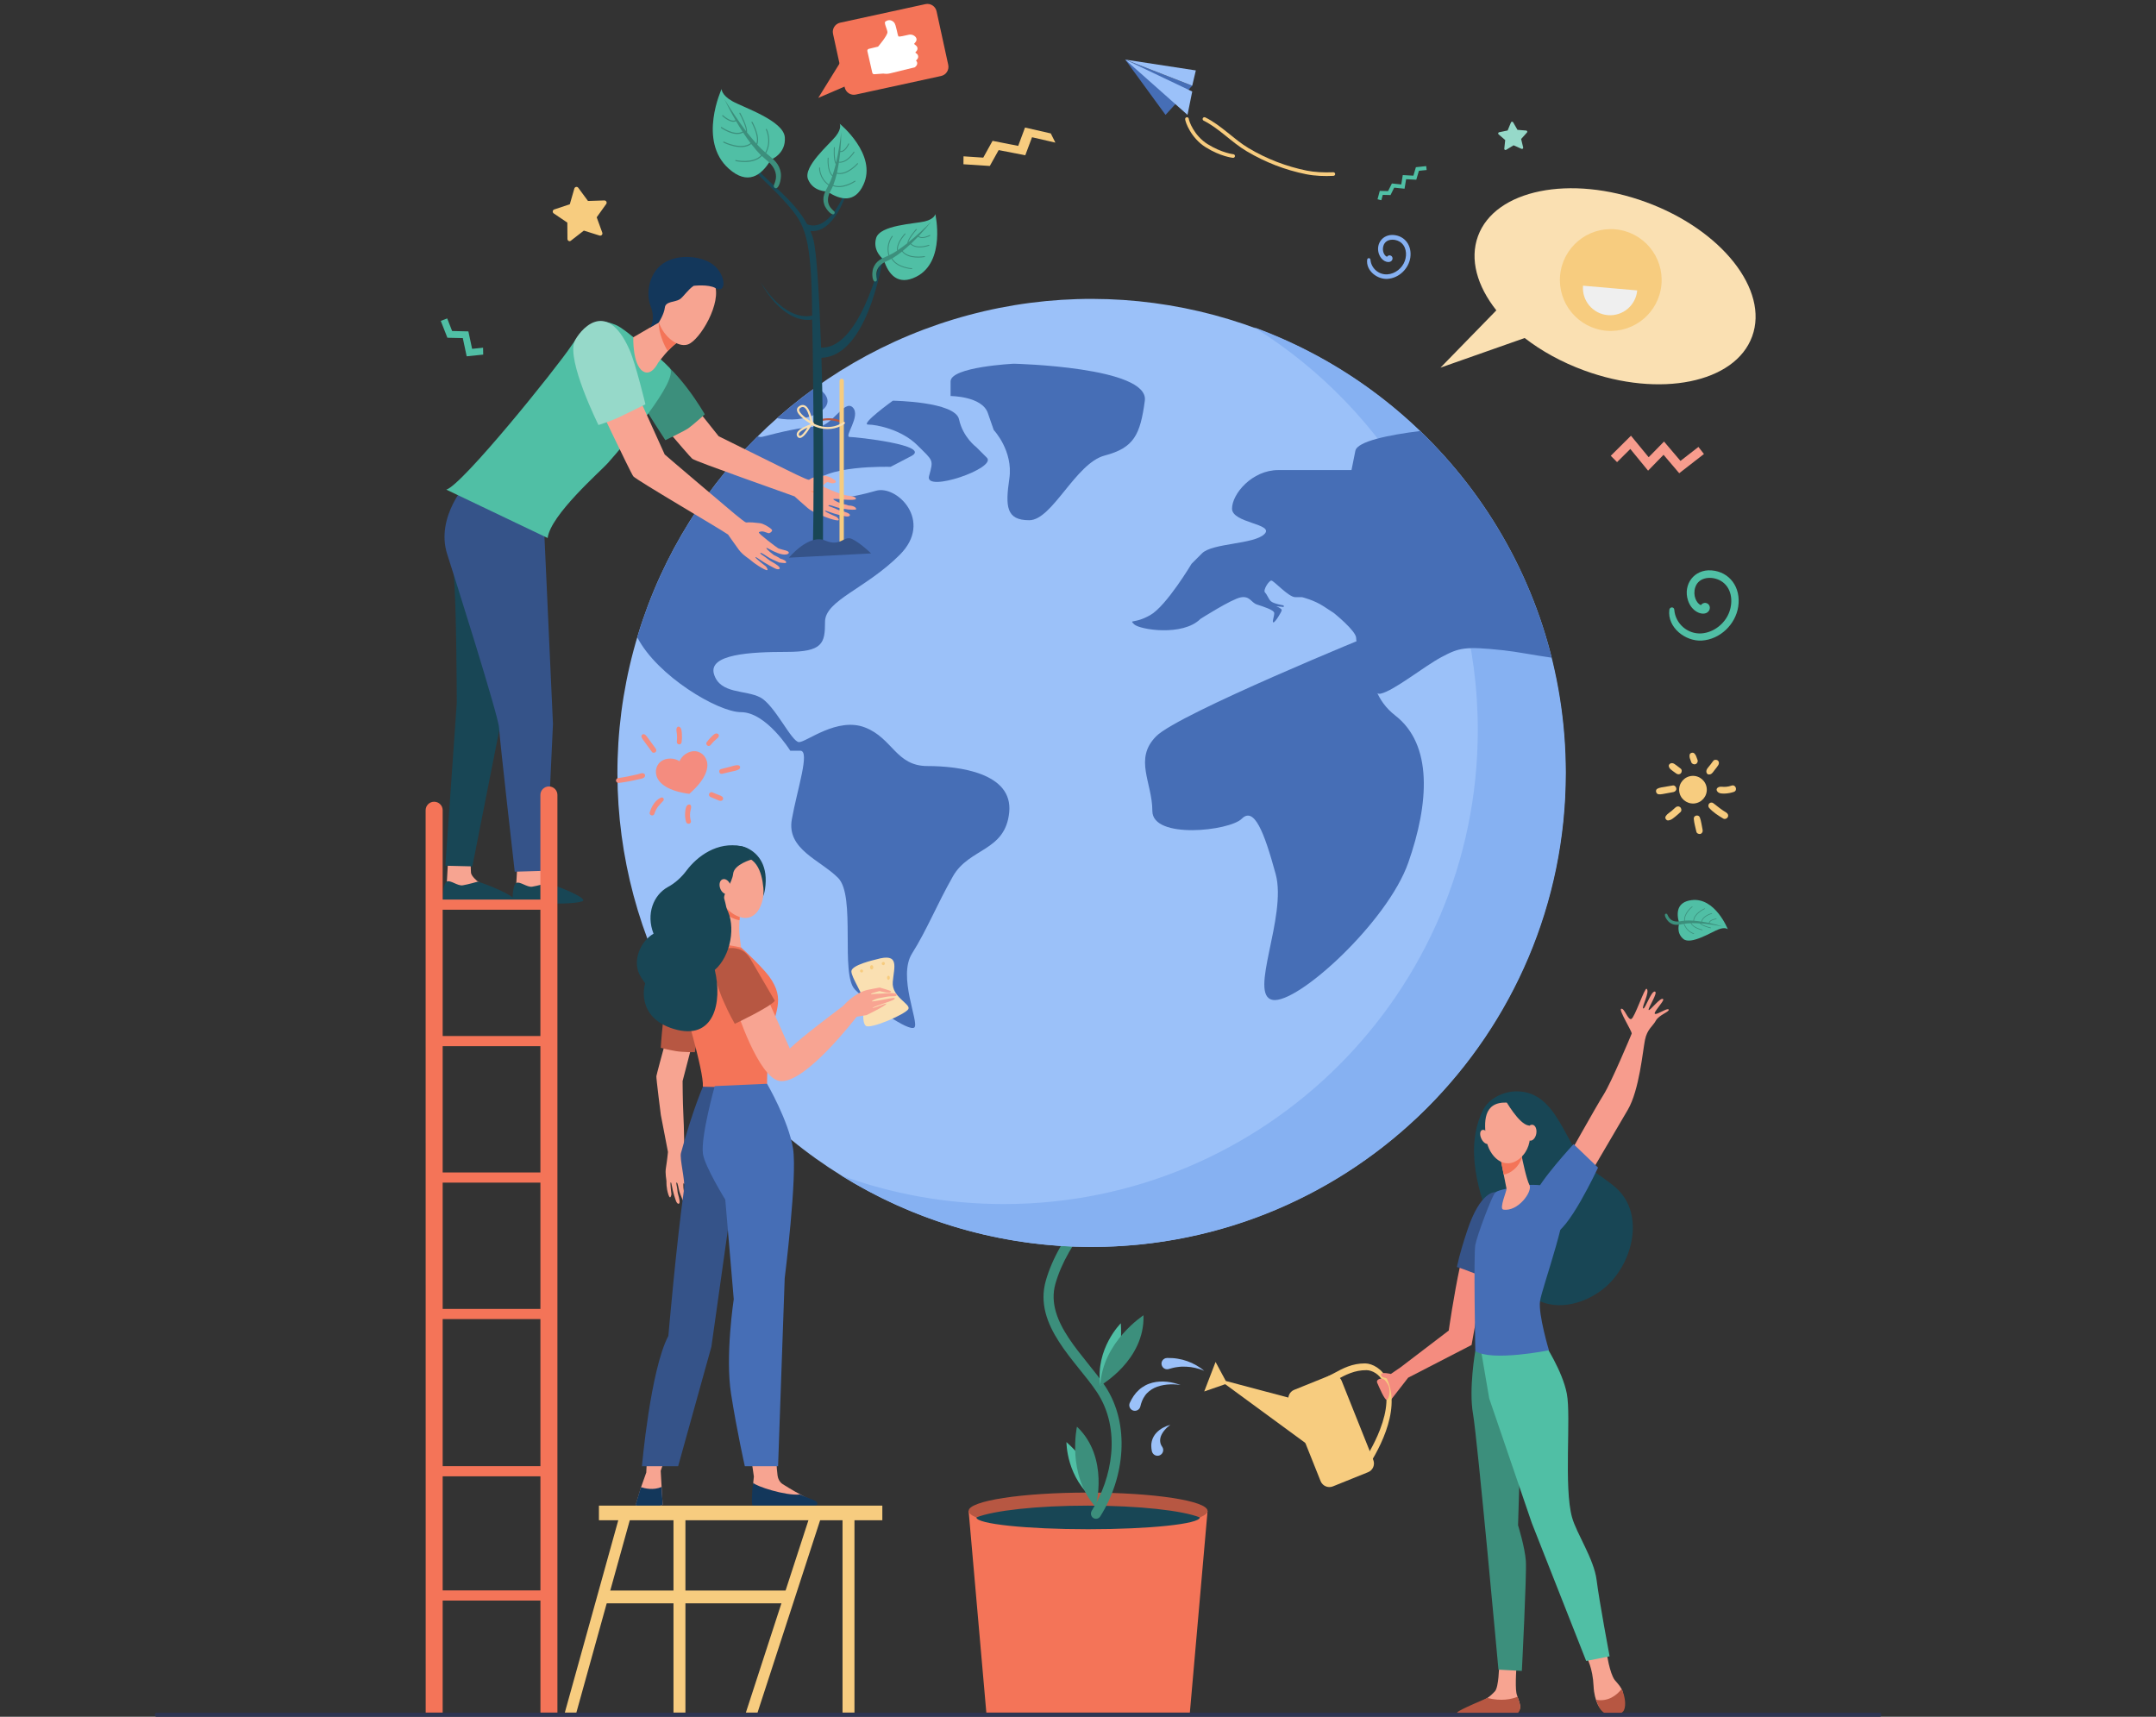 <?xml version="1.0" encoding="utf-8"?>
<!-- Generator: Adobe Illustrator 25.2.0, SVG Export Plug-In . SVG Version: 6.00 Build 0)  -->
<svg version="1.1" id="_x2018_лой_x5F_1" xmlns="http://www.w3.org/2000/svg" xmlns:xlink="http://www.w3.org/1999/xlink"
	 x="0px" y="0px" viewBox="0 0 3288 2618.2" style="enable-background:new 0 0 3288 2618.2;" xml:space="preserve">
<rect x="0" y="0" width="3288" height="2618.2" fill="#333333" stroke="none"/>
<style type="text/css">
	.st0{fill:#50BFA5;}
	.st1{fill:#3C8F7C;}
	.st2{fill:#F7CC7F;}
	.st3{fill:#96D9C9;}
	.st4{fill:#466EB6;}
	.st5{fill:#9BC1F9;}
	.st6{fill:#FAE0B2;}
	.st7{fill:#EFEFEF;}
	.st8{fill:#F79C8D;}
	.st9{fill:#F47458;}
	.st10{fill:#184655;}
	.st11{fill:#B75742;}
	.st12{fill:#86B1F2;}
	.st13{fill:#F8A492;}
	.st14{fill:#FE875E;}
	.st15{fill:#F7A491;}
	.st16{fill:#355389;}
	.st17{fill:#13375B;}
	.st18{fill:#FFFFFF;}
	.st19{fill:#F48C7F;}
	.st20{fill:#2E3552;}
</style>
<g>
	<g>
		<g>
			<path class="st0" d="M2560.9,1408.2c0,0-5.2,14.3,6.3,23.8c11.5,9.5,43.3-10.8,53.8-14.7c10.5-4,14.1,0,14.1,0
				s-19.5-49.4-55.6-44.5C2558,1375.6,2555.8,1391.2,2560.9,1408.2z"/>
			<path class="st1" d="M2608.9,1414.6c-3.5-0.8-12.1-3.4-15.2-6.3c11.3,0.8,23,2.7,33.3,4.6c-5.4-1.7-12.4-3.6-20-5.2
				c1-4.8,10.3-5.8,10.4-5.8c0.6-0.1,0.5-1.1-0.1-1c-0.4,0-10.1,1.1-11.2,6.6c-3.4-0.7-7-1.4-10.5-1.9c1.8-8.5,14.9-11.9,15-11.9
				c0.3-0.1,0.4-0.3,0.4-0.6c-0.1-0.3-0.3-0.4-0.6-0.4c-0.6,0.1-14,3.6-15.8,12.8c-3.7-0.6-7.5-1-11.2-1.3
				c0.8-11,16.3-17.8,16.4-17.9c0.6-0.3,0.2-1.2-0.4-0.9c-0.7,0.3-16.2,7.2-17,18.7c-4.6-0.3-8.9-0.4-12.9-0.1
				c-0.8-11.2,11.4-20.7,11.5-20.8c0.2-0.2,0.3-0.5,0.1-0.7c-0.2-0.2-0.5-0.3-0.7-0.1c-0.6,0.4-12.8,10-11.9,21.7
				c-1.7,0.2-3.3,0.4-4.9,0.7c-17,3.5-19.9-8.9-20.8-10.1c-0.3-0.9-1.3-1.4-2.3-1.2c-4.1,1,1.3,10,5.6,13.3
				c7.3,5.4,13.5,3.6,21.7,2.2c4.2,12.4,15,15.4,15.1,15.4c0,0,0.1,0,0.1,0c0.2,0,0.4-0.1,0.5-0.4c0.1-0.3-0.1-0.5-0.3-0.6
				c-0.1,0-10.4-2.9-14.4-14.6c3.5-0.5,5.8-0.7,9.7-0.8c3.2,7.5,16.7,10.6,17.3,10.7c0,0,0,0,0.1,0c0.2,0,0.5-0.1,0.5-0.4
				c0.1-0.3-0.1-0.5-0.4-0.6c-0.1,0-13.1-3-16.5-9.8c4.1-0.1,8.4,0.1,12.7,0.4c3.2,4.1,15.8,7.2,16.4,7.3c0.2,0.1,0.5-0.1,0.6-0.4
				C2609.3,1415,2609.1,1414.7,2608.9,1414.6z"/>
		</g>
		<g>
			<polygon class="st2" points="1602.5,203.5 1563.2,194.5 1552.8,222.5 1513.7,214.8 1499.5,240.4 1469.4,238.4 1469.3,250.5 
				1509.5,253.1 1523,228.9 1563.6,236.8 1573.9,209.3 1609.5,217.5 			"/>
			<path class="st3" d="M2294.1,226.8l1.4-13.2l-10.1-8.7c-1.1-1-0.7-2.9,0.8-3.2l13-2.7l5.1-12.3c0.6-1.4,2.5-1.5,3.3-0.2l6.6,11.5
				l13.3,1.1c1.5,0.1,2.2,1.9,1.2,3l-8.9,9.9l3.1,12.9c0.3,1.5-1.1,2.7-2.5,2.1l-12.1-5.4l-11.4,6.9
				C2295.6,229.3,2293.9,228.3,2294.1,226.8z"/>
			<path class="st0" d="M2545.8,930c-3.4,27.1,24.8,48.6,49.8,46.9c27.7-1.9,51.2-24.6,55.3-51.8c4.4-29.5-13.3-53.1-40.7-55.2
				c-26.7-2.1-43.7,21.6-36,45.6c5.5,17.2,21.2,23.6,29.1,18.8c6.2-3.7,5.8-13-1.7-14.7c-3-0.7-6.1,1-7.7,3.3
				c-6.5-2.6-12.7-14.5-8.5-27.3c5.4-16.4,26.1-17.3,39-9.7c16.4,9.7,19,30.7,12.9,47.4c-6.3,17.5-23.5,31.3-42.3,32.7
				c-21.2,1.5-39.9-14.8-41.6-35.9C2553.1,925,2546.5,925.2,2545.8,930z"/>
			<path class="st2" d="M865.4,364.4l-0.2-24.9l-20.7-14c-2.4-1.6-1.9-5.2,0.8-6.1l23.7-7.9l6.9-24c0.8-2.7,4.4-3.4,6-1.1l14.8,20.1
				l24.9-0.8c2.8-0.1,4.6,3.1,2.9,5.4l-14.5,20.3l8.5,23.4c1,2.7-1.5,5.3-4.3,4.4l-23.8-7.5l-19.7,15.3
				C868.7,368.9,865.4,367.3,865.4,364.4z"/>
			<g>
				<path class="st2" d="M2560.8,1205.8c-0.8-11.6,8-21.7,19.6-22.5c11.6-0.8,21.7,8,22.5,19.6s-8,21.7-19.6,22.5
					C2571.7,1226.1,2561.6,1217.4,2560.8,1205.8z"/>
				<g>
					<path class="st2" d="M2596.5,1265.3c-1.3-6.1-2-12.7-4.1-18.5c-1.8-5.1-9.7-3.5-9.3,1.9c0.5,6.7,2.6,13.4,4,19.9
						c0.6,2.6,4.1,3.9,6.4,3.1C2596.3,1270.6,2597.1,1267.9,2596.5,1265.3L2596.5,1265.3z"/>
				</g>
				<g>
					<path class="st2" d="M2632.6,1239.2c-7-4.1-13.1-9.2-19.5-14.1c-5-3.8-10.5,2.7-6.3,7.3c5.9,6.5,13.8,11.6,21.3,16
						c2.4,1.4,5.7,0,6.9-2.3C2636.3,1243.4,2635,1240.6,2632.6,1239.2L2632.6,1239.2z"/>
				</g>
				<g>
					<path class="st2" d="M2619.4,1201.4c-1.6,1.3-1.9,3.1-0.9,4.9c2.4,4.3,8.4,4.1,12.6,3.9c4.4-0.2,8.9-1.1,13.1-2.5
						c6.2-2.1,2.8-11.8-3.4-9.6C2628.6,1202.3,2624,1197.7,2619.4,1201.4z"/>
				</g>
				<g>
					<path class="st2" d="M2612.7,1160.5c-6.1,9-11.1,12-10.4,16.9c0.5,2.9,2.7,4.3,5.5,3.6c3.3-0.7,5.1-4.2,7.1-6.7
						c1.9-2.4,3.8-4.7,5.4-7.2c1.5-2.3,1.7-5.2-0.5-7.2C2618,1158.3,2614.3,1158.2,2612.7,1160.5L2612.7,1160.5z"/>
				</g>
				<g>
					<path class="st2" d="M2588.8,1158.9c-2-5.4-2.4-7.4-4.9-9.9c-2.2-2.2-6.9-0.8-7.2,2.4c-0.4,3.8,0.4,5.2,2.5,10.9
						c0.9,2.6,3.9,4,6.5,3.1C2588.3,1164.5,2589.8,1161.5,2588.8,1158.9L2588.8,1158.9z"/>
				</g>
				<g>
					<path class="st2" d="M2563,1172.1c-8.8-6.7-10.6-8.6-14.1-8.2c-2,0.2-4.3,2.2-3.9,4.5c0.8,4.2,3.3,5.4,11.4,11.3
						c2.2,1.6,5.2,1.7,7.1-0.5C2565.2,1177.2,2565.2,1173.7,2563,1172.1L2563,1172.1z"/>
				</g>
				<g>
					<path class="st2" d="M2527.5,1202.9c-3.5,1.8-2.1,7.9,1.7,8.4c3.6,0.5,5-0.1,22.6-3.3c2.7-0.5,4.9-2.5,4.7-5.4
						c-0.2-2.5-2.7-5.2-5.4-4.7C2532.8,1201,2531,1201,2527.5,1202.9z"/>
				</g>
				<g>
					<path class="st2" d="M2555,1231.6c-9.6,9.3-11,7.7-14.8,13.4c-1.7,2.6,1.1,6.8,4.2,6.2c3.9-0.7,4.9-1.4,10-5.4
						c2.9-2.3,5.7-4.8,8.5-7.4c2-1.9,1.5-5.5-0.5-7.3C2560,1229.1,2557,1229.6,2555,1231.6L2555,1231.6z"/>
				</g>
			</g>
			<g>
				<polygon class="st4" points="1716,90.9 1777.5,175.2 1818.2,130.7 				"/>
				<polygon class="st5" points="1823.7,107.4 1818.2,130.7 1716,90.9 				"/>
				<polygon class="st5" points="1818.2,139.6 1716,90.9 1811,175.2 				"/>
				<path class="st2" d="M1880.3,240.7c-0.8-0.1-18.7-1.9-41.5-16.1c-22.8-14.2-31.4-39.1-31.4-43c0-1.5,1.2-2.8,2.8-2.8
					c1.5,0,2.7,1.2,2.8,2.7c0.2,2.7,7.6,25.2,28.8,38.4c21.6,13.4,38.9,15.3,39.1,15.3c1.5,0.1,2.6,1.5,2.5,3
					C1883.1,239.8,1881.8,240.9,1880.3,240.7z M1812.9,181.6C1812.9,181.6,1812.9,181.6,1812.9,181.6
					C1812.9,181.6,1812.9,181.6,1812.9,181.6z"/>
				<path class="st2" d="M1991.9,265.7c-31.9-6.4-62.3-18.2-90.6-35c-23.3-13.8-42-34.9-65.7-46.7c-1.4-0.7-1.9-2.3-1.3-3.7
					c0.7-1.4,2.3-1.9,3.7-1.3c24.6,12.1,43.2,33.2,66.1,46.9c27.7,16.5,57.6,28,88.8,34.3c11.5,2.3,25.1,3.1,40.4,2.5
					c1.5-0.1,2.8,1.1,2.9,2.6c0.1,1.5-1.1,2.8-2.6,2.9C2020.1,268.9,2005.4,268.4,1991.9,265.7z"/>
			</g>
			<g>
				<path class="st6" d="M2510.1,308.2c-115.5-42.3-230.2-19-256.1,51.9c-13,35.5-1.3,76.2,28,113.2l-85.2,87.4l128.4-45.2
					c25.4,19.7,56.2,36.8,90.8,49.5c115.5,42.3,230.2,19,256.1-51.9C2698.1,442.2,2625.5,350.4,2510.1,308.2z"/>
				<g>
					<path class="st2" d="M2379.2,420.3c-3.7,42.7,27.8,80.3,70.5,84.1c42.7,3.7,80.3-27.9,84.1-70.6c3.7-42.7-27.8-80.3-70.5-84.1
						C2420.6,346,2383,377.6,2379.2,420.3z"/>
					<path class="st7" d="M2496.8,442.9c-2,22.8-22.1,39.7-44.9,37.7c-22.8-2-39.7-22.1-37.7-44.9L2496.8,442.9z"/>
				</g>
			</g>
			<polygon class="st0" points="736.7,530.3 720,532 714.3,505.4 689.5,504.8 682,485.6 672.2,489.4 682.3,515.1 705.8,515.6 
				711.7,543.4 736.9,540.8 			"/>
			<g>
				<polygon class="st8" points="2513.4,717.8 2486.3,684.7 2466.1,704.8 2456.5,695.1 2487.3,664.5 2514.3,697.3 2537.7,673.4 
					2562.8,702.9 2590.2,681.6 2598.6,692.4 2560.9,721.7 2537,693.6 				"/>
			</g>
			<polygon class="st9" points="1814.6,2611.8 1504.2,2611.8 1477.2,2304.3 1841.6,2304.3 			"/>
			<g>
				<ellipse class="st10" cx="1659.4" cy="2314.2" rx="170.4" ry="18"/>
			</g>
			<path class="st11" d="M1489,2314.2c26.1-10.5,92.5-18,170.4-18c77.8,0,144.3,7.5,170.4,18c7.6-3.1,11.8-6.4,11.8-9.9
				c0-15.4-81.6-28-182.2-28c-100.6,0-182.2,12.5-182.2,28C1477.2,2307.8,1481.4,2311.1,1489,2314.2z"/>
			<g>
				<path class="st1" d="M1671.4,2316.3c-1.4,0-2.9-0.4-4.2-1.3c-3.5-2.4-4.5-7.3-2.2-11c31-49,45.5-123.9,7.9-180.8
					c-30.7-46.5-97.5-101.6-78-170c9.5-33.5,29.3-68.3,58.7-103.4c2.8-3.3,7.6-3.7,10.8-0.8c3.2,2.9,3.5,7.9,0.8,11.2
					c-28,33.4-46.7,66.3-55.6,97.5c-16.7,58.6,45.9,111.1,76,156.6c38.5,58.4,29.5,139.4-7.7,198.4
					C1676.3,2315.1,1673.9,2316.3,1671.4,2316.3z"/>
			</g>
			<path class="st0" d="M1709.3,2018.1c0,0-39.3,38.8-31.3,94.9C1678,2113,1713.8,2094.9,1709.3,2018.1z"/>
			<path class="st1" d="M1743.9,2005.9c0,0-62.6,40.6-65.9,107.1C1678,2113,1746.1,2074.7,1743.9,2005.9z"/>
			<path class="st0" d="M1626.4,2199.3c0,0-0.6,55.2,44.5,89.5C1670.9,2288.8,1683.6,2250.8,1626.4,2199.3z"/>
			<path class="st1" d="M1642.4,2175.8c0,0-15.9,72.9,28.4,122.4C1670.9,2298.3,1692.3,2223.2,1642.4,2175.8z"/>
			<g>
				
					<ellipse transform="matrix(0.707 -0.707 0.707 0.707 -345.853 1522.405)" class="st5" cx="1664.8" cy="1178.7" rx="723" ry="723"/>
				<path class="st12" d="M1912.4,499.1c204.9,127.6,341.3,355,341.3,614.2c0,399.3-323.7,723-723,723c-87,0-170.3-15.4-247.6-43.5
					c110.8,69,241.6,108.9,381.8,108.9c399.3,0,723-323.7,723-723C2387.9,866.3,2189.8,600.2,1912.4,499.1z"/>
				<g>
					<path class="st4" d="M971.8,971.8c30.2,59,123.3,114.3,158.2,114.3c38.8,0,75.2,58.8,75.2,58.8h15.3
						c15.3,0-4.7,58.8-12.9,104.6c-8.2,45.8,42.9,61.7,70.5,89.3c27.6,27.6,2.9,147.5,25.9,170.5c22.9,22.9,82.9,65.2,90.5,57.6
						c7.6-7.6-25.9-77.6-3.5-112.9c22.3-35.3,37.6-74.1,62.3-117.6c24.7-43.5,79.9-37.6,85.8-97.6c5.9-60-76.4-70.5-124.6-70.5
						s-52.9-42.3-95.2-58.8c-42.3-16.5-89.3,22.3-100.7,22.3c-11.4,0-36.8-56.4-59.2-68.2c-22.3-11.8-61.1-4.7-70.5-35.3
						c-9.4-30.6,55.3-34.1,110.5-34.1c55.3,0,58.8-12.9,58.8-45.8s62.3-50.5,114-102.3c51.7-51.7-4.7-107-36.4-97.6
						c-31.7,9.4-111.7,25.9-97.6-7.1c14.1-32.9,119.9-29.4,119.9-29.4c0,0,0.2-0.1,31.7-16.5c31.7-16.5-84.6-29.1-94-29.1
						s17.6-32,4.7-45c-12.9-12.9-31.7,29.4-54.1,29.4c-22.3,0-56.4,8.2-83.5,15.3c-2.2,0.6-4.7,0.3-7.7-0.6
						C1070.7,749.7,1006.8,854.5,971.8,971.8z"/>
					<path class="st4" d="M1245.2,631.1c34.1-17.6,5.9-36.4,5.9-36.4s-4.7-0.2-12.1-0.3c-18.6,13.6-36.6,28.1-53.9,43.4
						C1205.8,641.6,1227.8,640,1245.2,631.1z"/>
					<path class="st4" d="M1361.6,611.1c0,0-50.5,36.4-37.6,36.4c12.9,0,51.1,7.6,75.2,31.7c24.1,24.1,24.7,21.2,17.6,47
						c-7.1,25.9,104-12.3,88.2-28.2c-15.9-15.9-15.9-15.9-15.9-15.9s-20.6-15.1-26.5-42.5C1456.8,612.3,1361.6,611.1,1361.6,611.1z"
						/>
					<path class="st4" d="M1546.1,554.7c0,0-96.4,4.7-96.4,27c0,22.3,0,22.3,0,22.3s47.8,0,56.8,25.9c9,25.9,9,25.9,9,25.9
						s30,31.7,23.8,74.1c-6.2,42.3-5,63.5,30.3,63.5c35.3,0,70.5-87,115.2-98.7c44.7-11.8,54.1-31.7,61.1-83.5
						C1753,559.4,1546.1,554.7,1546.1,554.7z"/>
					<path class="st4" d="M2097.2,966.2c0,0-299.3,121.9-333.9,156.6s-5.9,70.5-5.9,114c0,43.5,117.6,30.6,136.4,11.8
						c18.8-18.8,34.1,20,51.7,84.6c17.6,64.7-42.3,184.7-4.7,191.7c37.6,7,175.2-118.8,206.9-209.3c31.7-90.5,37.6-179.9-20-224.5
						C2070.1,1046.4,2097.2,966.2,2097.2,966.2z"/>
					<path class="st4" d="M2165.8,657.3c-47.8,6-95.9,15.7-98.8,30.2c-5.8,29.2-5.9,29.4-5.9,29.4c0,0-71.7,0-111.7,0
						s-70.5,36.4-70.5,58.8c0,22.3,65.2,22.9,49.4,38.8c-15.9,15.9-79.4,13.5-95.2,29.4l-15.9,15.9c0,0-38.2,64.1-62.9,78.2
						s-32.9,5.9-24.7,14.1c8.2,8.2,74.1,18.8,101.1-8.2c0,0,47.9-30.6,61.7-32.9c13.8-2.4,15.6,7.9,24.4,10.9
						c8.8,2.9,26.5,8.2,26.5,13.2c0,5-3.8,14.1-1.2,14.1c2.6,0,12.6-16.2,12.6-18.8c0-2.6-8.5-5.9-8.5-5.9l11.5,1.2v-2.4
						c0,0-15.9-2.6-19.7-6.5c-3.8-3.8-5.3-9.7-8.8-13.2c-3.5-3.5,5.9-18.2,9.7-18.2c3.8,0,26.2,25.3,36.4,25.3h10.3
						c0,0,17.9,4.1,33.2,14.1c15.2,9.9,15.3,10,15.3,10s34.1,27.3,34.1,38.2c0,10.9,16.9,89.2,37.2,84.9c20.2-4.2,66.6-41.9,93.3-56
						c26.6-14.1,35.3-16.5,94-10.2c19.9,2.1,46.1,7.4,73.7,11.3C2332.9,869,2262.2,749.9,2165.8,657.3z"/>
				</g>
			</g>
			<g>
				<g>
					<path class="st11" d="M1238.9,648.4c-0.5,0-1-0.2-1.3-0.6c-0.5-0.7-0.4-1.7,0.3-2.3c0.2-0.2,21-15.8,49.7-1.9
						c0.8,0.4,1.1,1.3,0.7,2.1c-0.4,0.8-1.3,1.1-2.1,0.7c-26.9-13-45.6,0.9-46.4,1.5C1239.6,648.3,1239.3,648.4,1238.9,648.4z"/>
				</g>
				<g>
					<g>
						<path class="st13" d="M1252.9,725.5c-18.1,2.9-17.1,5.9-19.4,6.2c-2.8,0.4-35.5-16-35.5-16s-96.8-47.7-102-50.4l-69.9-87.7
							l-53.9,24.8c0,0,78.6,93.2,83.6,97.3c5,4.1,143.8,52.7,155.9,57.3c0,0,12.2,11.1,20.1,17.8c7.9,6.7,18.4,9.4,20.9,10.9
							c0.4,0.2,9.1,4.8,21.3,7.5c10.6,2.3,1.8-4.9,1.8-4.9s-18.7-7.9-17.8-9.3c0.7-1.1,10.7,3.8,22.3,6.5c3,0.7,6,1.4,8.7,1.9
							c7.2,1.5,10.3-2.5,3.1-5.4c-2.5-1-6.8-2.6-10-3.2c-3.5-0.7-6.4-2.5-9.2-3.6c-5.6-2.1-9.7-3.6-9.5-3.8c0.3-0.2-0.5-1.5,2.7-0.9
							c3.9,0.8,11.7,4.2,17.4,4.9c3.3,0.4,10.1,1.6,10.1,1.6s12,1.1,12.1-0.5c0.2-3.7-7.2-5.7-11.8-5.6c-2.9-1.5-10-2.5-10-2.5
							s-13.9-5.5-13.1-7.5c0.3-0.8,8.8,0.4,17.7,1.1c9.5,0.6,16.3,0.6,16.8-1.2c0.8-2.9-6.7-4-6.7-4s-6.6-1-8.8-1.5
							c-2.6-0.6-10-2.9-10-2.9s-25.6-9.4-24.7-11.3c0.9-1.9,5.2-5.8,7-5.8c1.8,0,5,1.8,6.8,1.8c1.8,0,5.7-0.3,6-2.6
							c0.3-2.3-9.8-7-9.8-7S1258.1,724.7,1252.9,725.5z"/>
						<path class="st1" d="M1074.8,631.9c0,0-17.4,15.8-24.7,21c-6,4.3-35.4,18.4-35.4,18.4s-29.2-44.6-42-67
							c-15.5-27.2-26.2-67.5-22.6-68.6c10.3-3.1,24.4-5,37.5,1C1032.8,557.4,1074.8,631.9,1074.8,631.9z"/>
						<path class="st14" d="M1236,748.9c7.8,1.2,15.7-0.2,19.1-7.3C1255.9,749.9,1243.1,754.1,1236,748.9z"/>
					</g>
					<path class="st15" d="M789.3,1312.6c0,0-1.9,34.2-1.9,34.2c-0.7,4.3-3.5,15.1-3.5,19c0,14.8,65.9-12.6,51.2-19.1
						c-1.3-0.6-8.3-5.1-8.8-10.1c-0.7-7.8-2.4-23.5-2.4-23.5L789.3,1312.6z"/>
					<path class="st10" d="M834.9,1346.6c0,0-15.5,4.5-23.4,5.7c-7.9,1.1-18.4-8.4-24-5.8c-6.2,2.8-5.9,28.4-5.9,28.4
						s83,7.3,106.3-0.3C897.1,1371.5,866.5,1357.1,834.9,1346.6z"/>
					<path class="st15" d="M683.4,1310.5c0,0-1.9,34.2-1.9,34.2c-0.7,4.3-3.5,15.1-3.5,19c0,14.8,65.9-12.6,51.2-19.1
						c-1.3-0.6-10.4-8.4-10.9-13.5c-0.7-7.8-0.3-20.1-0.3-20.1L683.4,1310.5z"/>
					<path class="st10" d="M728.9,1344.5c0,0-15.5,4.5-23.4,5.7c-7.9,1.1-18.4-8.4-24-5.8c-6.2,2.8-6.4,28.4-6.4,28.4
						s82.4,3.4,106.8-0.3C791.5,1371,760.5,1355,728.9,1344.5z"/>
					<path class="st10" d="M698.3,771.5c0,0-11.2,57.6-6.6,101.4c4.6,43.7,4.9,199,4.9,199l-17.4,248.4l41.2,1
						c0,0,48.9-248.3,48-241.9c-0.9,6.4,16.4-174.8,16.4-174.8L726.5,766L698.3,771.5z"/>
					<path class="st16" d="M713.9,734.3c0,0-50.6,53.2-31.8,111.2c7.6,23.3,78.1,246.1,79,264.4c0.9,18.2,23.9,219.5,23.9,219.5
						l47.9-1.4l10.4-223.8l-13.7-301.6l-29.1-50.9L713.9,734.3z"/>
					<path class="st0" d="M1021.2,561.2c-16.6-18.4-52.6-44.7-52.6-44.7s-21.5-18.3-30.3-21.3c-12.9-4.4-35-16.3-66.9,32
						c-22.9,34.5-167.1,213.4-190.8,219.5l154.6,73.8c4.2-35.2,80.7-101.8,91.7-114.2C951.5,678.5,1036.9,578.7,1021.2,561.2z"/>
					<g>
						<path class="st15" d="M1014,486.3l-48.2,28.1c0,0-1.4,41,14.4,51.6c13.2,8.9,23.3-12.5,23.3-12.5s17.9-24.8,31.5-32.5
							C1048.6,513.4,1014,486.3,1014,486.3z"/>
						<path class="st9" d="M1005.9,504.3c1.8,8.6,6,20.9,12.5,31.1c5.3-5.7,11.3-11.3,16.6-14.4c6.3-3.6,2.3-11.2-3.8-18.5
							c-8.6-9-17.2-16.3-17.2-16.3l-9.3,5.4C1004.2,495.2,1005.3,501.5,1005.9,504.3z"/>
						<path class="st15" d="M1039.1,415.8c-0.8-1-40.4,48.2-35.5,71.2c4.9,23.1,28.8,44.1,45.5,38.3c18.4-6.4,52.6-64.3,40.4-92.4
							C1077.1,404.9,1039.1,415.8,1039.1,415.8z"/>
						<path class="st17" d="M1082.5,400.3c-17.3-9.6-45.4-12.3-66.5-1.3c-25.9,13.5-31.8,47.5-23.7,68.2c8.1,20.7-1.2,32.4-1.2,32.4
							l13.7-8c0,0,8-12.5,9.1-22.4c1-9.9,15.6-8.2,22.7-12.7c5.5-3.5,12.4-14.8,21.3-20.6c0,0,22.3-2.7,33.2,3.4
							C1109.9,449.8,1107.2,414,1082.5,400.3z"/>
					</g>
					<path class="st13" d="M1159,797.9c-18.9-2.3-18.9-0.8-21.3-1.1c-2.9-0.4-32.3-25.7-32.3-25.7s-87.2-73.8-91.7-78l-47.8-105.7
						l-63.1,9.4c0,0,58.8,124.2,63,129.6c4.1,5.4,133.4,80.8,144.5,88.8c0,0,9.8,14.2,16.3,23c6.5,8.8,16.5,14.3,18.7,16.5
						c0.3,0.3,8.1,7.2,19.9,13.3c10.2,5.2,2.8-4.2,2.8-4.2s-17.1-13-15.9-14.1c1-0.9,9.9,6.7,21.1,12.6c2.9,1.5,5.7,3,8.3,4.4
						c6.9,3.5,10.9,0.4,4.3-4.4c-2.3-1.7-6.3-4.4-9.4-6c-3.3-1.7-5.9-4.3-8.5-6.1c-5.2-3.6-8.7-6-8.4-6.1c0.3-0.2-0.5-1.8,2.6-0.3
						c3.7,1.8,10.8,7.4,16.5,9.7c3.2,1.3,9.8,4.4,9.8,4.4s9.7,1.2,10.1,0.7c2-3-3.8-5.4-8.4-6.6c-2.6-2.2-9.6-5.3-9.6-5.3
						s-12.8-9.3-11.6-11.1c0.5-0.7,8,4.5,17.3,7.9c10.6,4,15.7,1.8,16.6,0.1c1.4-2.6-5-4.2-5-4.2s-8.9-2.2-11-3.2
						c-2.4-1.3-30.8-22.7-29.5-24.3c1.3-1.6,5.7-1.6,7.5-1.1c1.8,0.5,5,1.8,6.9,2.3c1.8,0.5,5-1.6,5.8-3.7c0.8-2.1-6-6-6-6
						S1164.4,798.6,1159,797.9z"/>
					<path class="st3" d="M912.7,648.2c0,0,18.2-5.8,29.8-11.1c7.8-3.6,41.8-20.5,41.8-20.5s-14.7-61.7-24.6-83.9
						c-36.4-81.4-77.8-25.3-83.4-12.2C863.8,549.9,912.7,648.2,912.7,648.2z"/>
				</g>
				<path class="st10" d="M1352.2,356.8c-10.6,56.5-44.6,175.3-100,173.4c-2.7-77.5-6.5-144.1-11.8-165.1c-1.2-4.4-2.7-8.6-4.4-12.7
					c34.5,3,55.2-49.6,63.1-86.6c-7.1,23.5-23.1,61.2-44.1,73.7c-11.9,7.2-20.7,3.6-24,2.6c-20-37.3-57.8-62.2-76.1-84.4
					c-7.3-8.9-8.5-31.3-7.5-54.2h-2c-0.9,12.1-1.2,23.9-0.3,34c2.8,30.1,18.4,32,54,72.5c28.5,31.9,38.5,49.1,39.5,171.3
					c-2.2,0.5-4.9,0.9-7.9,1c-29.2,0.5-56-27.8-70.9-52.6c11.7,22.6,32.6,48.1,57,55.8c4.5,1.4,9.1,2.2,13.9,2.4
					c2.6,0,5.4-0.1,7.9-0.5c0.6,10.7,3.9,220.7,1,356.4c8.6,0.1,7-3.9,15.5-3.3c-0.3-36.8,1.5-174.2-2.4-294.8
					C1317.4,543.3,1344.5,423.8,1352.2,356.8z"/>
				<path class="st2" d="M1280.3,841.1h6.6V580.9c0-1.8-1.5-3.3-3.3-3.3l0,0c-1.8,0-3.3,1.5-3.3,3.3L1280.3,841.1L1280.3,841.1z"/>
				<path class="st16" d="M1203.1,850.5c0,0,30.5-36.7,55.1-26.2c24.6,10.4,28.6-8.4,41.4-2.2s28.9,21.9,28.9,21.9L1203.1,850.5z"/>
				<g>
					<path class="st6" d="M1262,654.4c-7,0-15.1-1.6-23.9-6.2c-0.8-0.4-1.1-1.4-0.7-2.2c0.4-0.8,1.4-1.1,2.2-0.7
						c26.4,13.9,45.5-0.9,46.3-1.5c0.7-0.6,1.7-0.4,2.3,0.2c0.6,0.7,0.4,1.7-0.2,2.3C1287.8,646.5,1277.7,654.4,1262,654.4z"/>
				</g>
				<g>
					<path class="st6" d="M1240,648.6l-2.9-1.7c-2.2-1.3-21.1-12.7-21.7-21.4c-0.2-2.1,0.7-3.9,2.4-5.3c3.1-2.5,6.2-3.2,9.1-2.1
						c9.1,3.6,12.3,24.8,12.6,27.2L1240,648.6z M1224.2,620.7c-1.3,0-2.8,0.6-4.3,1.9c-0.9,0.7-1.3,1.6-1.2,2.6
						c0.4,5.1,10.7,12.8,17.1,17c-1.4-7.3-4.8-19.1-10-21.2C1225.3,620.8,1224.8,620.7,1224.2,620.7z"/>
				</g>
				<g>
					<path class="st6" d="M1219.8,668c-1.1,0-2.7-0.4-3.9-2.4c-1-1.6-1.2-3.5-0.5-5.2c2.6-7,17.7-12.2,19.4-12.8l3.9-1.3l-2,3.6
						C1235,652.9,1226.3,667.9,1219.8,668C1219.8,668,1219.8,668,1219.8,668z M1231.5,652.2c-5.1,2.2-11.8,5.7-13.1,9.2
						c-0.3,0.9-0.2,1.7,0.2,2.5c0.5,0.9,1,0.9,1.2,0.9C1222.6,664.8,1227.7,658.3,1231.5,652.2z"/>
				</g>
				<path class="st6" d="M1241.4,646.2c0,1.5-1.2,2.8-2.8,2.8s-2.8-1.2-2.8-2.8s1.2-2.8,2.8-2.8S1241.4,644.7,1241.4,646.2z"/>
				<path class="st9" d="M649.2,2611.8h25.9V1235.7c0-7.2-5.8-13-13-13l0,0c-7.2,0-13,5.8-13,13L649.2,2611.8L649.2,2611.8z"/>
				<path class="st9" d="M824.2,2611.8h25.9V1212.4c0-7.2-5.8-13-13-13l0,0c-7.2,0-13,5.8-13,13L824.2,2611.8L824.2,2611.8z"/>
				<rect x="667.6" y="1371.9" class="st9" width="178.4" height="15.5"/>
				<rect x="667.6" y="1580" class="st9" width="178.4" height="15.5"/>
				<rect x="667.6" y="1788.1" class="st9" width="178.4" height="15.5"/>
				<rect x="667.6" y="1996.2" class="st9" width="178.4" height="15.5"/>
				<rect x="659.7" y="2236" class="st9" width="178.4" height="15.5"/>
				<rect x="659.7" y="2425.5" class="st9" width="178.4" height="15.5"/>
				<g>
					<path class="st9" d="M1435.2,115.9l-130,28.3c-7.7,1.7-15.3-3.2-17-10.9l-17.8-81.7c-1.7-7.7,3.2-15.3,10.9-17l130-28.3
						c7.7-1.7,15.3,3.2,17,10.9l17.8,81.7C1447.8,106.6,1442.9,114.2,1435.2,115.9z"/>
					<polygon class="st9" points="1284.1,90.8 1247.9,149.3 1303.4,125.4 					"/>
					<g>
						<path class="st18" d="M1325,74.5l14.1-3.4c0,0,14.8-17.3,14.3-22.2c-0.5-4.8-5.7-14.1-3.2-16c2.5-1.9,8.1-4.2,13.2,1.2
							c3.7,3.9,5.2,20.9,7.1,21.6c1.2,0.5,9.3-1.3,15.3-2.7c3.9-0.9,8,0.4,10.6,3.5l0,0c1.8,2.1,1.9,5.1,0.2,7.2l-2.6,3.3l3.2,2.7
							c2.4,2,2.7,5.6,0.7,8l-2.1,2.5l2.1,1.6c2.8,2,3.2,6,0.9,8.5l-1.9,2.1l0.5,0.5c2,2.2,1.9,5.6-0.2,7.7l-1.9,2l-37.5,9.2
							c-3.5,0.9-7.2,1-10.7,0.4l-13.7,1c-1.5,0.1-2.8-0.9-3.1-2.3l-7.5-32.9C1322.4,76.5,1323.4,74.9,1325,74.5z"/>
					</g>
				</g>
			</g>
			<polygon class="st0" points="2104.2,291.1 2116.9,291.4 2122.7,279.8 2137,281.3 2139.3,267 2155.5,267.9 2159.3,255 2175,253.3 
				2175.7,259.3 2163.9,260.5 2159.9,274.1 2144.4,273.3 2142,287.8 2126.2,286.2 2120.6,297.5 2108.8,297.2 2106.6,305.4 
				2100.8,303.9 			"/>
			<path class="st12" d="M2085,396c-2.1,16.9,15.5,30.4,31.2,29.3c17.3-1.2,32-15.4,34.6-32.4c2.7-18.4-8.3-33.2-25.5-34.5
				c-16.7-1.3-27.4,13.5-22.5,28.5c3.5,10.7,13.3,14.8,18.2,11.8c3.9-2.3,3.6-8.1-1-9.2c-1.9-0.4-3.8,0.6-4.8,2.1
				c-4.1-1.6-8-9.1-5.3-17.1c3.4-10.3,16.3-10.8,24.4-6.1c10.2,6.1,11.9,19.2,8.1,29.6c-3.9,11-14.7,19.6-26.4,20.4
				c-13.3,0.9-25-9.2-26-22.5C2089.5,392.9,2085.4,393,2085,396z"/>
			<g>
				<path class="st6" d="M1336.5,1463.1c-2.2,0.6-38.1,8.5-38.1,18.2c0,9.8,19,36.5,19,47.2s-3.4,29.6,2.8,35.8
					c6.2,6.2,61-17.6,65.1-25.4c4.1-7.8-25.7-18.2-23.8-41.3C1363.5,1474.5,1372.6,1452.7,1336.5,1463.1z"/>
				<g>
					<path class="st15" d="M1058.7,1824c0,0-2.3-5.6-2.9-7.5c-0.7-2.2-2.3-9.1-2.3-9.1s-4.5-24.2-2.6-24.4c1.9-0.2,5,3.6,5.9,5
						c0.8,1.4,1.9,3,2.7,4.4c0.8,1.4,2.6,2,4.4,1.1c1.9-0.9-0.1-7.1-1.3-9.2c-3.6-6.3-16.6-21.4-17.9-23.1c-1.5-2-1.4-45.4-2.5-60.3
						h0c-1.2-24.4-1.1-49.6-1.2-52.2l26.4-101.5l-34.6-23.9c0,0-30.9,112.2-31.8,118c-0.4,2.8,6.8,59.1,6.8,59.1
						c5.4,27.5,10.1,51.8,10.9,56.5c0,0-1.5,14.6-3.1,23.9c-1.6,9.3,0.9,18.4,0.8,21c0,0.4-0.6,9.6,3,20.3c3.1,9.3,4.6-0.9,4.6-0.9
						s-2.5-18.2-1-18.1c1.2,0,1.9,10,5.2,20.3c0.8,2.6,1.7,5.2,2.5,7.6c2.1,6.3,6.7,6.8,5.6-0.1c-0.4-2.4-1.1-6.5-2.1-9.3
						c-1-3-1-6.1-1.4-8.8c-0.9-5.3-1.7-9.2-1.4-9.1c0.3,0.1,0.9-1.1,1.9,1.7c1.2,3.3,2.1,11,4.2,15.8c1.2,2.7,3.4,8.5,3.4,8.5
						s4.6,9,5.2,8.9c3.2-0.7,1.8-8.1-0.3-11.6c-0.2-2.9-2.7-8.9-2.7-8.9s-2.2-13.4-0.2-13.7c1.6-0.3,13.2,30.7,16.4,29.7
						C1061.8,1833.5,1058.7,1824,1058.7,1824z"/>
				</g>
				<path class="st11" d="M1059.7,1604.7c0,0-18.8,0.1-29.1-1.7c-13.7-2.4-22.9-5-22.9-5s3.3-61,14.3-99.7
					c4.6-16,10.6-24.3,20.6-27.8c0.1,0,24.2,10,29.5,43.4C1073.3,1521.8,1059.7,1604.7,1059.7,1604.7z"/>
				<g>
					<path class="st15" d="M1185.8,2250.1c-1.7-11.9-2.2-30.2-2-51.3H1142c4.3,29.9,7.7,53.1,7.7,53.1l-1,9.4l0,27.9h91.4
						c0,0-19.4-8.7-46.5-25.8C1191.6,2262.2,1186.9,2258.2,1185.8,2250.1z"/>
					<path class="st15" d="M1007.6,2243.1l12.1-34.7h-31.8c-1.7,22.3-2.3,37.3-2.3,37.3l-8.1,22.8l-8.2,27.1c0,0,27.1,7,41.3-0.9
						l-1.6-27L1007.6,2243.1z"/>
					<path class="st9" d="M1172.6,1488.6c-11-15-56.5-58.6-61.6-58.5c-14.7,0.3-63.1,0.3-72.6,5.1l0.5,82.9
						c1.5,7,34.9,115.4,33,139.1l0.2,0.2c28,27,72.1,24.8,97.7-4.7l0,0c0,0-0.1-32.9,3.8-62.9
						C1179.9,1542.8,1200,1526,1172.6,1488.6z"/>
					<path class="st15" d="M1096.2,1383.4c0,0,1.3,30.6-1.5,42.2c-2.8,11.6-6.4,12.5,17.2,16c9.3,1.4,18.3,3.5,18.3,3.5
						s-2.4-17-2.8-24.2c-0.6-11.8,2.7-48.4,2.7-48.4L1096.2,1383.4z"/>
					<path class="st9" d="M1114.2,1398.6c4.9,2.6,9.4,4.2,13.6,4.8c0.8-14.4,2.3-31,2.3-31l-32.4,10.5
						C1101.5,1389.2,1106.8,1394.7,1114.2,1398.6z"/>
					<path class="st17" d="M1009,2267.7c-12.5,5.5-25.9,2.2-31.3,0.4l-1.8,4.8l-6.9,22.9c0,0,27.4,6.8,41.6-1L1009,2267.7z"/>
					<path class="st17" d="M1147.8,2296.2h95c3.5-0.3,4.4-3.2,3.2-4.9c-2.5-3.6-13.6-6.3-26.1-12.1c-21.9,2.3-67.7-12.8-71.2-17.8
						C1146.7,2271.5,1145.8,2295.8,1147.8,2296.2z"/>
					<path class="st13" d="M1173.4,1529.6l31.1,69.5c19.8-19,67.6-54.5,80.7-64.5c17.3-18.6,30.9-23.3,37.6-24.9
						c3.6-0.9,18.8-3.6,18.8-3.6s17.7,4.8,17.4,6c-1.1,4.2-17.6-0.7-17.6-0.7s-9.7,2.6-11.1,3.2c-3.4,1.4-1.3,1.7-1.3,1.7
						c2.7-0.7,14.8-0.8,17.9-1.1c0,0,20.6-2.5,20.6,1.8c0,3.2-4.2,2-11.4,2.6c-4.4,0.4-11,2-14.9,2.6c-6.9,1.1-13.5,5.2-11,5.1
						c1.8,0,7.3-1.2,11.4-1.8c10-1.6,21.6-4.5,22.9-3.1c2.9,3.1-29.7,10.8-33.9,14.9c-1.1,1.1,21.2-7.4,21.2-6.8
						c0.1,3.1-30.5,17.7-30.5,17.7l-14.4,2.3l-0.7,0.4l0,0c0,0-78.5,102.8-116.8,97.8c-32.7-4.3-66.9-110.7-66.3-110.4
						L1173.4,1529.6z"/>
					<path class="st11" d="M1090.9,1470.6c-6.8,28.1,29.7,90.8,29.7,90.8s52-24.5,61.1-35c0,0-35.3-60.8-37.6-64.5
						c-10.5-16.7-24.7-16.8-34-15.7C1102.6,1447.1,1090.9,1470.6,1090.9,1470.6z"/>
					<path class="st10" d="M1090.1,1479.2c24.1-20.9,33.1-67.1,17.4-94.6c10.9-14.2,17.9-11.6,15.5-29.2
						c-4.8-34.7,43.7-55.6,7.5-64.9c-36.6-7.3-67,15.1-83.7,37.4c-7.5,10-16.9,18.7-28.1,24.8c-22.1,12.1-33.8,41.1-22,71.3
						c-17.7,9.9-33.1,38.5-21.4,62.3c2.8,5.7,8.5,12.4,8.7,14c-0.3-2-16.5,51,43.8,69C1089.2,1587.7,1101.9,1528.8,1090.1,1479.2z"
						/>
					<path class="st15" d="M1125.6,1354.1c0,7.6-2.9,13.8-6.4,13.8s-6.4-6.2-6.4-13.8s2.9-13.8,6.4-13.8
						S1125.6,1346.4,1125.6,1354.1z"/>
					<path class="st10" d="M1072.5,1327c-7.1,29.3,31.4,50.6,62,51.3c19.8,0.5,29-1.5,32.2-22.4c5.2-33.8-8.8-54.4-28.3-63
						C1113,1282,1078.4,1302.8,1072.5,1327z"/>
					<path class="st15" d="M1117.3,1307.3c0,0-13.4,4.5-20.6,18c-7.2,13.5-3.6,56.8,26.2,71.1c29.8,14.3,43.4-18.1,41.3-42.1
						C1162,1330.4,1153.4,1299.1,1117.3,1307.3z"/>
					<path class="st10" d="M1086.2,1358c-4.4-22.4-2.7-39.3,13.3-47.5c15.9-8.2,29.6-16.3,43.8-1.6l3.2,1.8c0,0-26.9,7.4-28.4,21.7
						c-1.5,14.3-15.8,31.2-13.6,38.2s4.7,21,4.7,21l-5.9-4.8C1103.3,1386.7,1090.6,1380.4,1086.2,1358z"/>
					<path class="st15" d="M1113.9,1349.5c2.2,6.2,0.5,12.4-3.8,13.8c-4.3,1.5-9.6-2.3-11.8-8.5c-2.2-6.2-0.5-12.4,3.8-13.8
						C1106.4,1339.5,1111.7,1343.3,1113.9,1349.5z"/>
					<path class="st16" d="M1140.6,1658.8l-55.7,395.1l-50.7,182.2H979c0,0,12.8-146.8,40.3-198.8c0,0,12-139.3,24-224.5
						c1.8-12.7-7.1-45.8-4.8-54.3c17.8-65.7,33.5-101.2,33.5-101.2L1140.6,1658.8z"/>
					<path class="st4" d="M1106.1,1829.6l12.9,151.8c0,0-13.2,86.7-4.1,144.3c9,57.5,21,110.4,21,110.4h50.7l10.1-286.6
						c0,0,19.5-155.7,12.7-198c-6.8-42.2-39.6-98.7-39.6-98.7l-79.8,3.6c0,0-21.6,77.3-18,103.3
						C1074.8,1778.9,1106.1,1829.6,1106.1,1829.6z"/>
				</g>
				<path class="st2" d="M1349.5,1469.5c0,1.3-1.1,2.4-2.4,2.4c-1.3,0-2.4-1.1-2.4-2.4c0-1.3,1.1-2.4,2.4-2.4
					C1348.4,1467,1349.5,1468.1,1349.5,1469.5z"/>
				<path class="st2" d="M1357,1491.2c0,1.7-0.9,3.1-2.1,3.1s-2.1-1.4-2.1-3.1c0-1.7,0.9-3.1,2.1-3.1S1357,1489.5,1357,1491.2z"/>
				<path class="st2" d="M1316.2,1480.8c0,1.3-1,2.3-2.3,2.3s-2.3-1-2.3-2.3c0-1.3,1-2.3,2.3-2.3S1316.2,1479.6,1316.2,1480.8z"/>
				<path class="st2" d="M1331.8,1475.2c0,1.8-1.1,3.3-2.5,3.3c-1.4,0-2.5-1.5-2.5-3.3c0-1.8,1.1-3.3,2.5-3.3
					C1330.7,1471.9,1331.8,1473.4,1331.8,1475.2z"/>
			</g>
			<rect x="913.4" y="2296.2" class="st2" width="432.2" height="22.3"/>
			<rect x="921.2" y="2425.7" class="st2" width="282.6" height="19.5"/>
			<rect x="1284.9" y="2307.4" class="st2" width="18.2" height="304.4"/>
			<rect x="1027.1" y="2307.4" class="st2" width="18.2" height="304.4"/>
			<polygon class="st2" points="1155.3,2611.8 1253.5,2310 1237.4,2304.7 1137.5,2611.8 			"/>
			<polygon class="st2" points="879,2611.8 963,2309.3 946.7,2304.8 861.4,2611.8 			"/>
			<g>
				<g>
					<g>
						<g>
							<path class="st10" d="M2248.1,1762.7c-1-23.5,2.5-46.8,13-68.7c9-18.8,31.3-29.5,51.7-29.6c64.6-0.1,72.8,85.7,114,118.7
								c12.6,10.1,26.6,18.3,38.5,29.2c43.9,40.2,24.1,114.7-16.2,150c-28,24.5-72,38.4-106.4,19.3c-18-10-31.7-26.6-41.4-44.8
								c-13.8-25.8-22.7-55.6-32.6-83.1C2258.2,1824.5,2249.4,1794,2248.1,1762.7z"/>
							<path class="st8" d="M2386.7,1772.4c0,0,47.5-85.1,59-103.2c11.5-18.1,41.6-89.9,42.7-92.8c1.1-2.8-20.7-36.8-15.9-38
								c4.9-1.2,10.2,17.9,15.4,15.6c5.2-2.3,20.3-48.2,23.3-46c5.5,4.3-8.2,28.5-5.2,30c2.9,1.5,11.9-26.7,17.7-25.8
								c5.8,0.8-11,25.9-9.4,28.1c1.6,2.2,19.1-21.4,22.2-16.3c1.7,2.7-16,20.6-12.6,22.2c3.4,1.7,19.2-9.8,20.9-6.5
								c1.7,3.3-14.6,7.9-19.5,16.8c-4.9,9-13.2,12.8-16.6,29.4c-3.4,16.6-8.6,76.6-26.2,106.6c-17.6,29.9-56.4,96.2-56.4,96.2
								L2386.7,1772.4z"/>
							<path class="st19" d="M2135.6,2085.5l73.8-56.3c0,0,7.4-52.5,17.4-99.1c12.5,3.5,23.7,13.3,36.2,16.7l-18.8,104.4l-96.7,49.9
								l-27.3,35.1l-6.2-36L2135.6,2085.5z"/>
							<path class="st16" d="M2237.6,1876.7c20.2-61.2,42.8-58.6,42.8-58.6l-17.5,128.7c-12.5-3.4-28.7-11-41.1-14.5
								C2225.9,1912.9,2232.6,1891.7,2237.6,1876.7z"/>
							<path class="st15" d="M2450.1,2520.2c0,0,4.6,31.6,12.4,41.9c2.6,3.4,7.4,7.8,10.6,14c4.9,9.6,2.2,24-1.4,31.9
								c-1.9,4.1,0.1,4-4.1,5.4c-12.5,3.9-25.9-2.7-31.2-14.7c-3-6.7-5.6-15.7-6.1-27c-1.3-28.7-10.3-43.3-10.3-43.3L2450.1,2520.2z
								"/>
							<path class="st15" d="M2313.1,2534.7c0,0-2.8,35.7-0.5,47.3c1.2,6.2,8,19,4.9,24.8c-3.1,5.8-6.7,7.3-6.7,7.3l-80.9,1.3
								c-4.4,0.1-1.5-2.8,2.1-5.4c5.8-4.3,10.5-7.1,29.1-16.1c1.2-0.6,5.6-3.4,7.2-4.4c4-2.5,8.1-6.4,11.6-10.2
								c5.8-6.5,6.3-37.9,6.3-37.9L2313.1,2534.7z"/>
							<path class="st1" d="M2249.9,2060.3c0,0-10.2,57.9-3.5,95.9c6.7,38,38.8,390.1,38.8,390.1l35.7,2c0,0,7.5-147.1,6.1-167.5
								c-1.3-20.5-11.9-54.7-11.9-54.7l3.6-118.8l-45-156L2249.9,2060.3z"/>
							<path class="st0" d="M2354.7,2048.1c0,0,28.1,42.4,34.8,77.4c6.7,35.1-4.9,142.8,8,188.8c7,24.9,33.4,63.3,37.4,95.4
								c4,32.1,19.8,116.3,19.8,116.3l-35.7,7.1l-82.9-210.3l-65-190.1l-16.7-97.9L2354.7,2048.1z"/>
							<path class="st4" d="M2332,1807.1c0,0,37.2-2.4,51.9,13.7c14.7,16.1-32.6,143.2-35.3,163.7c-2.7,20.5,13.6,74.8,13.6,74.8
								s-87.4,17.6-112.3,1.1c0,0-2.7-147.1,0-161.7c2.7-14.6,25-74,30.3-79.9C2285.5,1812.9,2332,1807.1,2332,1807.1z"/>
							<path class="st15" d="M2319.6,1757.3c0,0,0.2,1.1,0.5,3c1.7,9,8,38.7,12.4,46.9c5.2,9.9-17.8,41.4-40,37.5
								c-6.6-1.1,5.6-28.9,5-31.9c-1.1-5.6-2.6-13.3-4.2-21.2c-0.9-4.4-1.8-9-2.6-13.2c-2.4-12-4.3-21.9-4.3-21.9L2319.6,1757.3z"/>
							<path class="st9" d="M2320.1,1760.2c-0.3-1.9-0.5-3-0.5-3l-33.3-0.8c0,0,1.9,9.9,4.3,21.9c0.8,4.2,1.7,8.7,2.6,13.1
								c5.1-0.8,10.5-3.3,15.9-8c5.9-5.1,9.7-11.3,12-17.9C2320.7,1763.4,2320.4,1761.6,2320.1,1760.2z"/>
							<path class="st15" d="M2297.2,1681.5c0,0,15.7-1.8,25.5,10.9c9.8,12.7,20.4,52.1-4,73.5c-24.4,21.4-48.5-2.8-52.1-28.5
								C2263,1711.7,2261.7,1680.6,2297.2,1681.5z"/>
							<path class="st15" d="M2259.4,1737.1c2.9,5.7,7.8,8.8,10.9,7c3.1-1.8,3.3-7.9,0.4-13.5c-2.9-5.7-7.8-8.8-10.9-7
								C2256.7,1725.3,2256.5,1731.4,2259.4,1737.1z"/>
							<path class="st10" d="M2295.5,1677.3c0,0,20.9,37.5,35.9,39.2c15,1.7,16.9,21.6,16.9,21.6s-5.4-45.9-20.2-54.7
								C2313.3,1674.6,2295.5,1677.3,2295.5,1677.3z"/>
							<path class="st11" d="M2433.9,2592.3c19.4,3.5,32.4-7.8,39.1-16.4c4.9,9.7,7.3,24.1,3.7,32c-3.2,7-12.5,6.8-19.9,7.1
								c-7.8,0.3-13.8-4-17.7-10.8C2437.4,2601,2435.5,2597,2433.9,2592.3z"/>
							<path class="st11" d="M2268.3,2589.5c21.4,5.5,37.2,1.8,46-1.8c2.3,6.5,5.3,14.6,3.7,19.3c-2,5.7-4.8,7-7.2,7.1
								c-19.5,0.5-71.6,1.2-86.5,1.4c-2.1,0-3.2-2.4-1.9-4C2226.1,2607.1,2266.7,2590.5,2268.3,2589.5z"/>
							<path class="st15" d="M2327.5,1725.9c-1.2,6.7,1.2,12.8,5.5,13.6c4.2,0.9,8.7-3.8,9.9-10.5c1.2-6.7-1.2-12.8-5.5-13.6
								C2333.1,1714.6,2328.7,1719.2,2327.5,1725.9z"/>
							<path class="st4" d="M2399.8,1744.9c0,0-52.5,56.6-60.3,79.4c-7.8,22.8,7.6,55.4,28.9,56.8s68.7-100.4,68.7-100.4
								L2399.8,1744.9z"/>
						</g>
					</g>
				</g>
				<g>
					<path class="st2" d="M2032.6,2266.9l53.8-21.7c7.3-2.9,10.9-11.3,7.9-18.7l-48.2-120.6c-2.9-7.4-11.3-10.9-18.6-8l-53.8,21.7
						c-7.3,2.9-10.9,11.3-7.9,18.7l48.2,120.6C2017,2266.2,2025.3,2269.8,2032.6,2266.9z"/>
					<polygon class="st2" points="1869.4,2106.1 1977.5,2134.8 2000,2207.4 1868.5,2111 1836.5,2122.1 1853.8,2077.1 					"/>
					<g>
						<path class="st2" d="M2081,2244.6c17.9-25.9,57.1-91.6,34.5-140.9c-7.3-15.9-22.4-24.3-33.6-24.4
							c-19.7-0.1-33.8,7.5-47.4,14.9c-2.1,1.1-4.2,2.3-6.3,3.3c-9.9,5.2-19.7,10.9-29.2,16.4c-8.5,4.9-17.3,10.1-26,14.7l4.5,9.8
							c8.9-4.7,17.7-9.9,26.2-14.8c9.4-5.5,19.2-11.2,29-16.3c2.1-1.1,4.3-2.3,6.3-3.4c13.1-7.1,26.6-14.4,45-14.3
							c8.3,0,19.9,6.2,25,17.4c8.5,18.7,7.1,43.3-4.4,73.2c-9.3,24.3-22.9,45.6-30.1,56.1L2081,2244.6z"/>
					</g>
				</g>
				<path class="st19" d="M2101.9,2103.9c3.5-2.4,8.2-1.5,10.8,1.8c2.1,2.5,4.4,5.9,5.4,9c2.3,7.2,0.4,17.8-2.8,20
					c-3.2,2.2-12.2-19.7-15-25.8C2099.3,2106.6,2100.3,2105,2101.9,2103.9z"/>
				<path class="st5" d="M1836.5,2090.7c-4.4-2.1-9-3.5-13.6-4.5c-4.6-1.1-9.2-1.7-13.8-1.9c-4.6-0.2-9.1-0.1-13.6,0.6
					c-4.4,0.5-8.7,1.7-12.9,2.9l-0.2,0.1c-4.5,1.4-9.3-1.2-10.7-5.8c-1.4-4.5,1.2-9.3,5.8-10.7c0.8-0.2,1.7-0.4,2.5-0.4
					c5.4,0,10.6,0.2,15.8,1.1c5.2,0.8,10.2,2.1,14.9,3.8c4.8,1.7,9.4,3.8,13.7,6.3C1828.8,2084.7,1832.9,2087.5,1836.5,2090.7z"/>
				<path class="st5" d="M1800.5,2112.3c-7-1.2-14-1.3-20.8-0.7c-6.8,0.7-13.5,2.3-19.3,5.1c-2.9,1.4-5.6,3.1-8,5.1
					c-2.4,2-4.5,4.1-6.2,6.6c-3.6,4.9-5.7,10.6-7.1,16.5c-1,4.6-5.6,7.5-10.2,6.5c-4.6-1-7.5-5.6-6.5-10.2c0.1-0.6,0.3-1.1,0.5-1.6
					l0.1-0.1c3.3-7.3,7.8-14.3,13.8-19.7c3-2.8,6.4-5,9.8-6.9c3.5-1.9,7.2-3.2,10.9-4.2c7.4-1.9,14.9-2.1,22.1-1.4
					C1786.9,2108.1,1793.9,2109.8,1800.5,2112.3z"/>
				<path class="st5" d="M1784.8,2173c-3.2,2.3-6.1,4.9-8.5,7.8c-2.5,2.8-4.4,6-5.7,9.1c-1.2,3.2-1.6,6.3-1.2,9.1
					c0.1,0.7,0.3,1.4,0.4,2.1c0.3,0.7,0.4,1.3,0.7,2c0.5,1.3,1.3,2.5,2.1,3.7c2.6,4,1.4,9.4-2.7,12c-4,2.6-9.4,1.4-12-2.7
					c-0.6-0.9-1-1.9-1.2-2.8l-0.1-0.5c-1-4.9-1.3-10.1,0-15c1.2-4.9,3.8-9.2,6.8-12.5c3.1-3.3,6.5-5.8,10.1-7.8
					C1777.2,2175.5,1781,2174,1784.8,2173z"/>
			</g>
			<g>
				<path class="st19" d="M1036.3,1161c0,0,3.8-10.7,16.5-14.5c11.3-3.4,21.8,3.2,25,13.7c3.7,12.1-2.7,29.7-26.6,50.5
					c-31.4-4.2-46.4-15.3-50-27.5c-3.2-10.5,1.9-21.8,13.3-25.2C1027.2,1154.2,1036.3,1161,1036.3,1161z"/>
				<g>
					<path class="st19" d="M944,1194c11.5-1.5,20.7-3.3,29.7-5.5c3-0.7,8.3-1.1,9.7-4.2c0.7-1.6,0.5-3.2-1-4.3
						c-2.8-1.9-7,0.1-10,0.9c-9.1,2.2-19.4,4.3-30.1,5.8c-2,0.3-3.2,2.6-2.8,4.4C940.1,1193.3,942,1194.2,944,1194L944,1194z"/>
				</g>
				<g>
					<path class="st19" d="M1101.3,1180.1c4.4-1,8.7-2.1,13-3.1c4.2-1,9.2-1.5,12.8-3.9c2.6-1.8,2-5.7-1.4-6
						c-4.3-0.5-9,1.5-13.1,2.5c-4.3,1.1-8.7,2.1-13,3.3C1095,1174,1096.6,1181.2,1101.3,1180.1L1101.3,1180.1z"/>
				</g>
				<g>
					<path class="st19" d="M998,1241.1c3.2-10.5,9.2-14.9,13.4-19.7c2.3-2.5-0.2-6.2-3.4-4.9c-8.8,3.6-14.5,13.7-17.1,22.4
						C989.5,1243.5,996.6,1245.7,998,1241.1L998,1241.1z"/>
				</g>
				<g>
					<path class="st19" d="M1053.6,1251.9c-1.3-4.4-1.6-9-1-13.6c0.4-2.8,3.8-11.2-1.6-11.3c-5.1-0.1-5.8,8.4-6.1,12
						c-0.5,4.8,0.1,9.8,1.4,14.5C1047.7,1258.1,1054.9,1256.5,1053.6,1251.9L1053.6,1251.9z"/>
				</g>
				<g>
					<path class="st19" d="M1083.8,1215.6c2.8,1.2,5.7,2.3,8.5,3.5c2.8,1.2,5.8,3.2,8.8,1.7c1.7-0.8,2-2.8,1.4-4.3
						c-1.1-2.8-5.4-3.6-7.9-4.7c-2.8-1.2-5.7-2.3-8.5-3.5c-1.9-0.8-4.2,0.7-4.7,2.5C1080.7,1213,1081.9,1214.8,1083.8,1215.6
						L1083.8,1215.6z"/>
				</g>
				<g>
					<path class="st19" d="M999.9,1141.6c-14.6-20-14.4-20.1-16.7-21.5c-2.4-1.4-5.6,0.7-4.9,3.5c0.7,2.7,0.6,2.3,16,23.2
						c1.2,1.7,4,1.5,5.4,0.2C1001.4,1145.5,1001.1,1143.3,999.9,1141.6L999.9,1141.6z"/>
				</g>
				<g>
					<path class="st19" d="M1039.5,1131.8c0.6-4,0.7-8.1,0.4-12.2c-0.3-3.8-0.2-9.6-4.2-11.3c-0.9-0.4-2.2,0-2.8,0.7
						c-2.6,2.8-0.7,7.6-0.5,11.1c0.3,3.8,0.2,7.6-0.2,11.4c-0.2,2,1.6,3.8,3.6,3.8C1037.8,1135.4,1039.2,1133.8,1039.5,1131.8
						L1039.5,1131.8z"/>
				</g>
				<g>
					<path class="st19" d="M1096.3,1121.9c0.2-1.8-1.5-3.1-3.1-3.3c-3.3-0.5-6.5,3.4-8.7,5.5c-2.5,2.4-4.8,5.1-6.8,7.9
						c-1.2,1.6-0.4,4.1,1.2,5.1c1.9,1.2,3.9,0.4,5.1-1.2C1092.3,1125.5,1095.8,1126.4,1096.3,1121.9z"/>
				</g>
			</g>
			<g>
				<path class="st0" d="M1175.6,243.5c0,0,23.2-8.6,21.3-34.1s-63.2-45.5-80.1-55.1c-16.9-9.6-16.3-18.6-16.3-18.6
					s-36.7,79.2,11,121.6C1139.8,282.6,1161,268.6,1175.6,243.5z"/>
				<path class="st1" d="M1127.7,173.2c3.1,5.5,9.9,19.6,10.1,26.9c-12.1-15.9-23.4-33.2-33.1-48.9c4.3,9,10.1,20.3,17,32
					c-6.8,3.9-18.8-7.3-19-7.4c-0.8-0.8-1.9,0.4-1.1,1.2c0.5,0.5,13.1,12.2,20.9,7.7c3.1,5.3,6.4,10.7,9.9,16
					c-12.3,6.9-31.6-6.8-31.8-6.9c-0.4-0.3-0.9-0.2-1.1,0.2c-0.2,0.4-0.1,0.9,0.2,1.2c0.9,0.6,20.5,14.5,33.6,7
					c3.7,5.6,7.5,11,11.4,16.1c-14.1,10.8-40.3-2.1-40.6-2.3c-1-0.5-1.7,1-0.7,1.5c1.2,0.6,27.5,13.6,42.3,2.1
					c4.9,6.4,9.9,12.2,14.9,17.2c-12.5,13.1-38.1,7.4-38.4,7.3c-0.4-0.1-0.9,0.2-0.9,0.6c-0.1,0.4,0.2,0.9,0.7,1
					c1.2,0.3,26.9,6,39.9-7.8c2.2,2.1,4.3,4,6.4,5.7c23.9,18.6,12.5,35.9,12,38.5c-0.7,1.4-0.2,3.3,1.1,4.3
					c6,4.3,10.5-12.6,9.5-21.8c-2.1-15.5-11.4-21.7-22.5-31c10.1-18.9,1.1-36.5,1-36.6c0,0-0.1-0.1-0.1-0.1c-0.2-0.3-0.7-0.4-1-0.3
					c-0.4,0.2-0.5,0.7-0.3,1.1c0.1,0.2,8.6,16.8-0.9,34.8c-4.7-4-7.6-6.9-12.3-12c5.2-12.3-6.7-33.5-7.2-34.5c0,0,0-0.1-0.1-0.1
					c-0.3-0.3-0.7-0.4-1.1-0.3c-0.4,0.2-0.5,0.7-0.3,1.1c0.1,0.2,11.6,20.6,7.4,32.3c-4.8-5.4-9.6-11.1-14.3-17.1
					c1.3-8.6-9.7-28.7-10.2-29.6c-0.2-0.4-0.7-0.6-1.1-0.4C1127.6,172.3,1127.5,172.8,1127.7,173.2z"/>
			</g>
			<g>
				<path class="st0" d="M1347.6,395.8c0,0-17.3-12.4-11.5-32.6c5.7-20.1,58.7-21.8,74-25.5c15.3-3.7,16.3-11.2,16.3-11.2
					s16.5,72.6-29.2,95.6C1369.9,435.8,1355.1,419.5,1347.6,395.8z"/>
				<path class="st1" d="M1398,350.3c-3.4,3.8-11.3,13.5-12.7,19.3c12.5-9.9,24.5-21.3,34.9-31.6c-4.9,6.3-11.6,14-19.1,21.9
					c4.9,4.8,16.5-1.4,16.6-1.5c0.8-0.4,1.5,0.8,0.7,1.2c-0.5,0.3-12.6,6.7-18.2,1.3c-3.4,3.5-7,7.1-10.7,10.6
					c8.8,8.5,26.7,2,26.9,1.9c0.4-0.1,0.8,0.1,0.9,0.4c0.1,0.4,0,0.8-0.4,0.9c-0.8,0.3-19,6.9-28.4-2.3c-3.9,3.6-7.9,7.1-11.9,10.4
					c9.6,12.1,32.9,7.8,33.2,7.8c0.9-0.2,1.2,1.2,0.3,1.4c-1,0.2-24.5,4.5-34.5-8.3c-5,4-10.1,7.5-14.9,10.4
					c7.9,13.5,29.6,15,29.8,15c0.4,0,0.7,0.3,0.7,0.7c0,0.4-0.3,0.7-0.7,0.6c-1-0.1-22.7-1.5-31-15.7c-2.1,1.2-4.2,2.2-6.2,3.1
					c-22.5,9.4-16.1,26-16.1,28.2c0.3,1.3-0.3,2.7-1.6,3.2c-5.5,2.1-6.4-12.6-4-19.8c4.3-12,12.8-14.8,23.4-19.7
					c-5-17.7,5.2-29.7,5.3-29.8c0,0,0.1-0.1,0.1-0.1c0.3-0.2,0.6-0.2,0.9,0c0.3,0.3,0.3,0.7,0.1,1c-0.1,0.1-9.7,11.5-5.1,28.3
					c4.4-2.1,7.3-3.8,11.9-6.8c-2.2-11.2,11-25.5,11.6-26.1c0,0,0,0,0.1-0.1c0.3-0.2,0.6-0.2,0.9,0c0.3,0.3,0.3,0.7,0,1
					c-0.1,0.2-12.8,13.9-11.4,24.3c4.8-3.2,9.6-6.7,14.4-10.5c0.4-7.3,12.7-20.9,13.2-21.5c0.2-0.3,0.7-0.3,1,0
					C1398.3,349.6,1398.3,350,1398,350.3z"/>
			</g>
			<g>
				<path class="st0" d="M1261.5,291.9c0,0-21.3,0.9-29.2-18.5c-7.9-19.4,32.7-53.4,42.4-65.8c9.7-12.4,5.9-18.9,5.9-18.9
					s57.8,46.9,36.1,93.2C1303.9,309.5,1282.2,305.8,1261.5,291.9z"/>
				<path class="st1" d="M1273.1,224.9c-0.4,5-0.5,17.6,2,23c3.7-15.5,6.1-31.9,7.9-46.4c0,8-0.5,18.2-1.5,29
					c6.8,0.7,12.1-11.3,12.1-11.4c0.4-0.8,1.6-0.3,1.3,0.5c-0.2,0.6-5.7,13.1-13.5,12.2c-0.5,4.9-1.1,9.9-1.9,14.9
					c12.1,1.2,22.2-14.9,22.3-15.1c0.2-0.3,0.6-0.4,1-0.2c0.3,0.2,0.4,0.6,0.2,0.9c-0.4,0.7-10.7,17.2-23.7,15.7
					c-0.8,5.3-1.8,10.5-2.9,15.5c15,3.6,30.7-14.2,30.9-14.4c0.6-0.7,1.7,0.2,1.1,0.9c-0.7,0.8-16.5,18.7-32.3,14.9
					c-1.5,6.2-3.2,12.1-5.3,17.4c14.6,5.7,32.5-6.5,32.7-6.6c0.3-0.2,0.7-0.1,1,0.2c0.2,0.3,0.2,0.7-0.2,1
					c-0.8,0.6-18.8,12.8-34.1,6.8c-0.9,2.2-1.9,4.3-3,6.2c-11.9,21.3,3.4,30.4,4.7,32.2c1.1,0.8,1.4,2.3,0.7,3.5
					c-3.1,5.1-12.8-6-15.4-13.1c-4.1-12.1,0.9-19.6,6.2-29.9c-14.8-10.8-14.3-26.6-14.2-26.7c0,0,0-0.1,0-0.1
					c0.1-0.3,0.4-0.5,0.7-0.5c0.4,0,0.7,0.3,0.7,0.7c0,0.2-0.5,15.1,13.5,25.4c2.2-4.4,3.4-7.5,5.2-12.7c-8.6-7.5-7.1-26.8-7-27.7
					c0,0,0-0.1,0-0.1c0.1-0.3,0.4-0.5,0.7-0.5c0.4,0,0.7,0.4,0.6,0.7c0,0.2-1.5,18.8,6.1,26.2c1.8-5.5,3.4-11.2,4.9-17.1
					c-4.2-6-2.9-24.2-2.9-25.1c0-0.4,0.3-0.7,0.7-0.6C1272.9,224.2,1273.2,224.5,1273.1,224.9z"/>
			</g>
		</g>
		<path class="st19" d="M2121.7,2095.5c0,0-15.6-3.9-15.6,0.9c0,4.7,7.8,5.2,7.8,5.2L2121.7,2095.5z"/>
	</g>
	<path class="st20" d="M2866.6,2618.2H238.7c-1.4,0-2.5-1.1-2.5-2.5v-1.1c0-1.4,1.1-2.5,2.5-2.5h2627.9c1.4,0,2.5,1.1,2.5,2.5v1.1
		C2869.1,2617.1,2868,2618.2,2866.6,2618.2z"/>
</g>
</svg>
